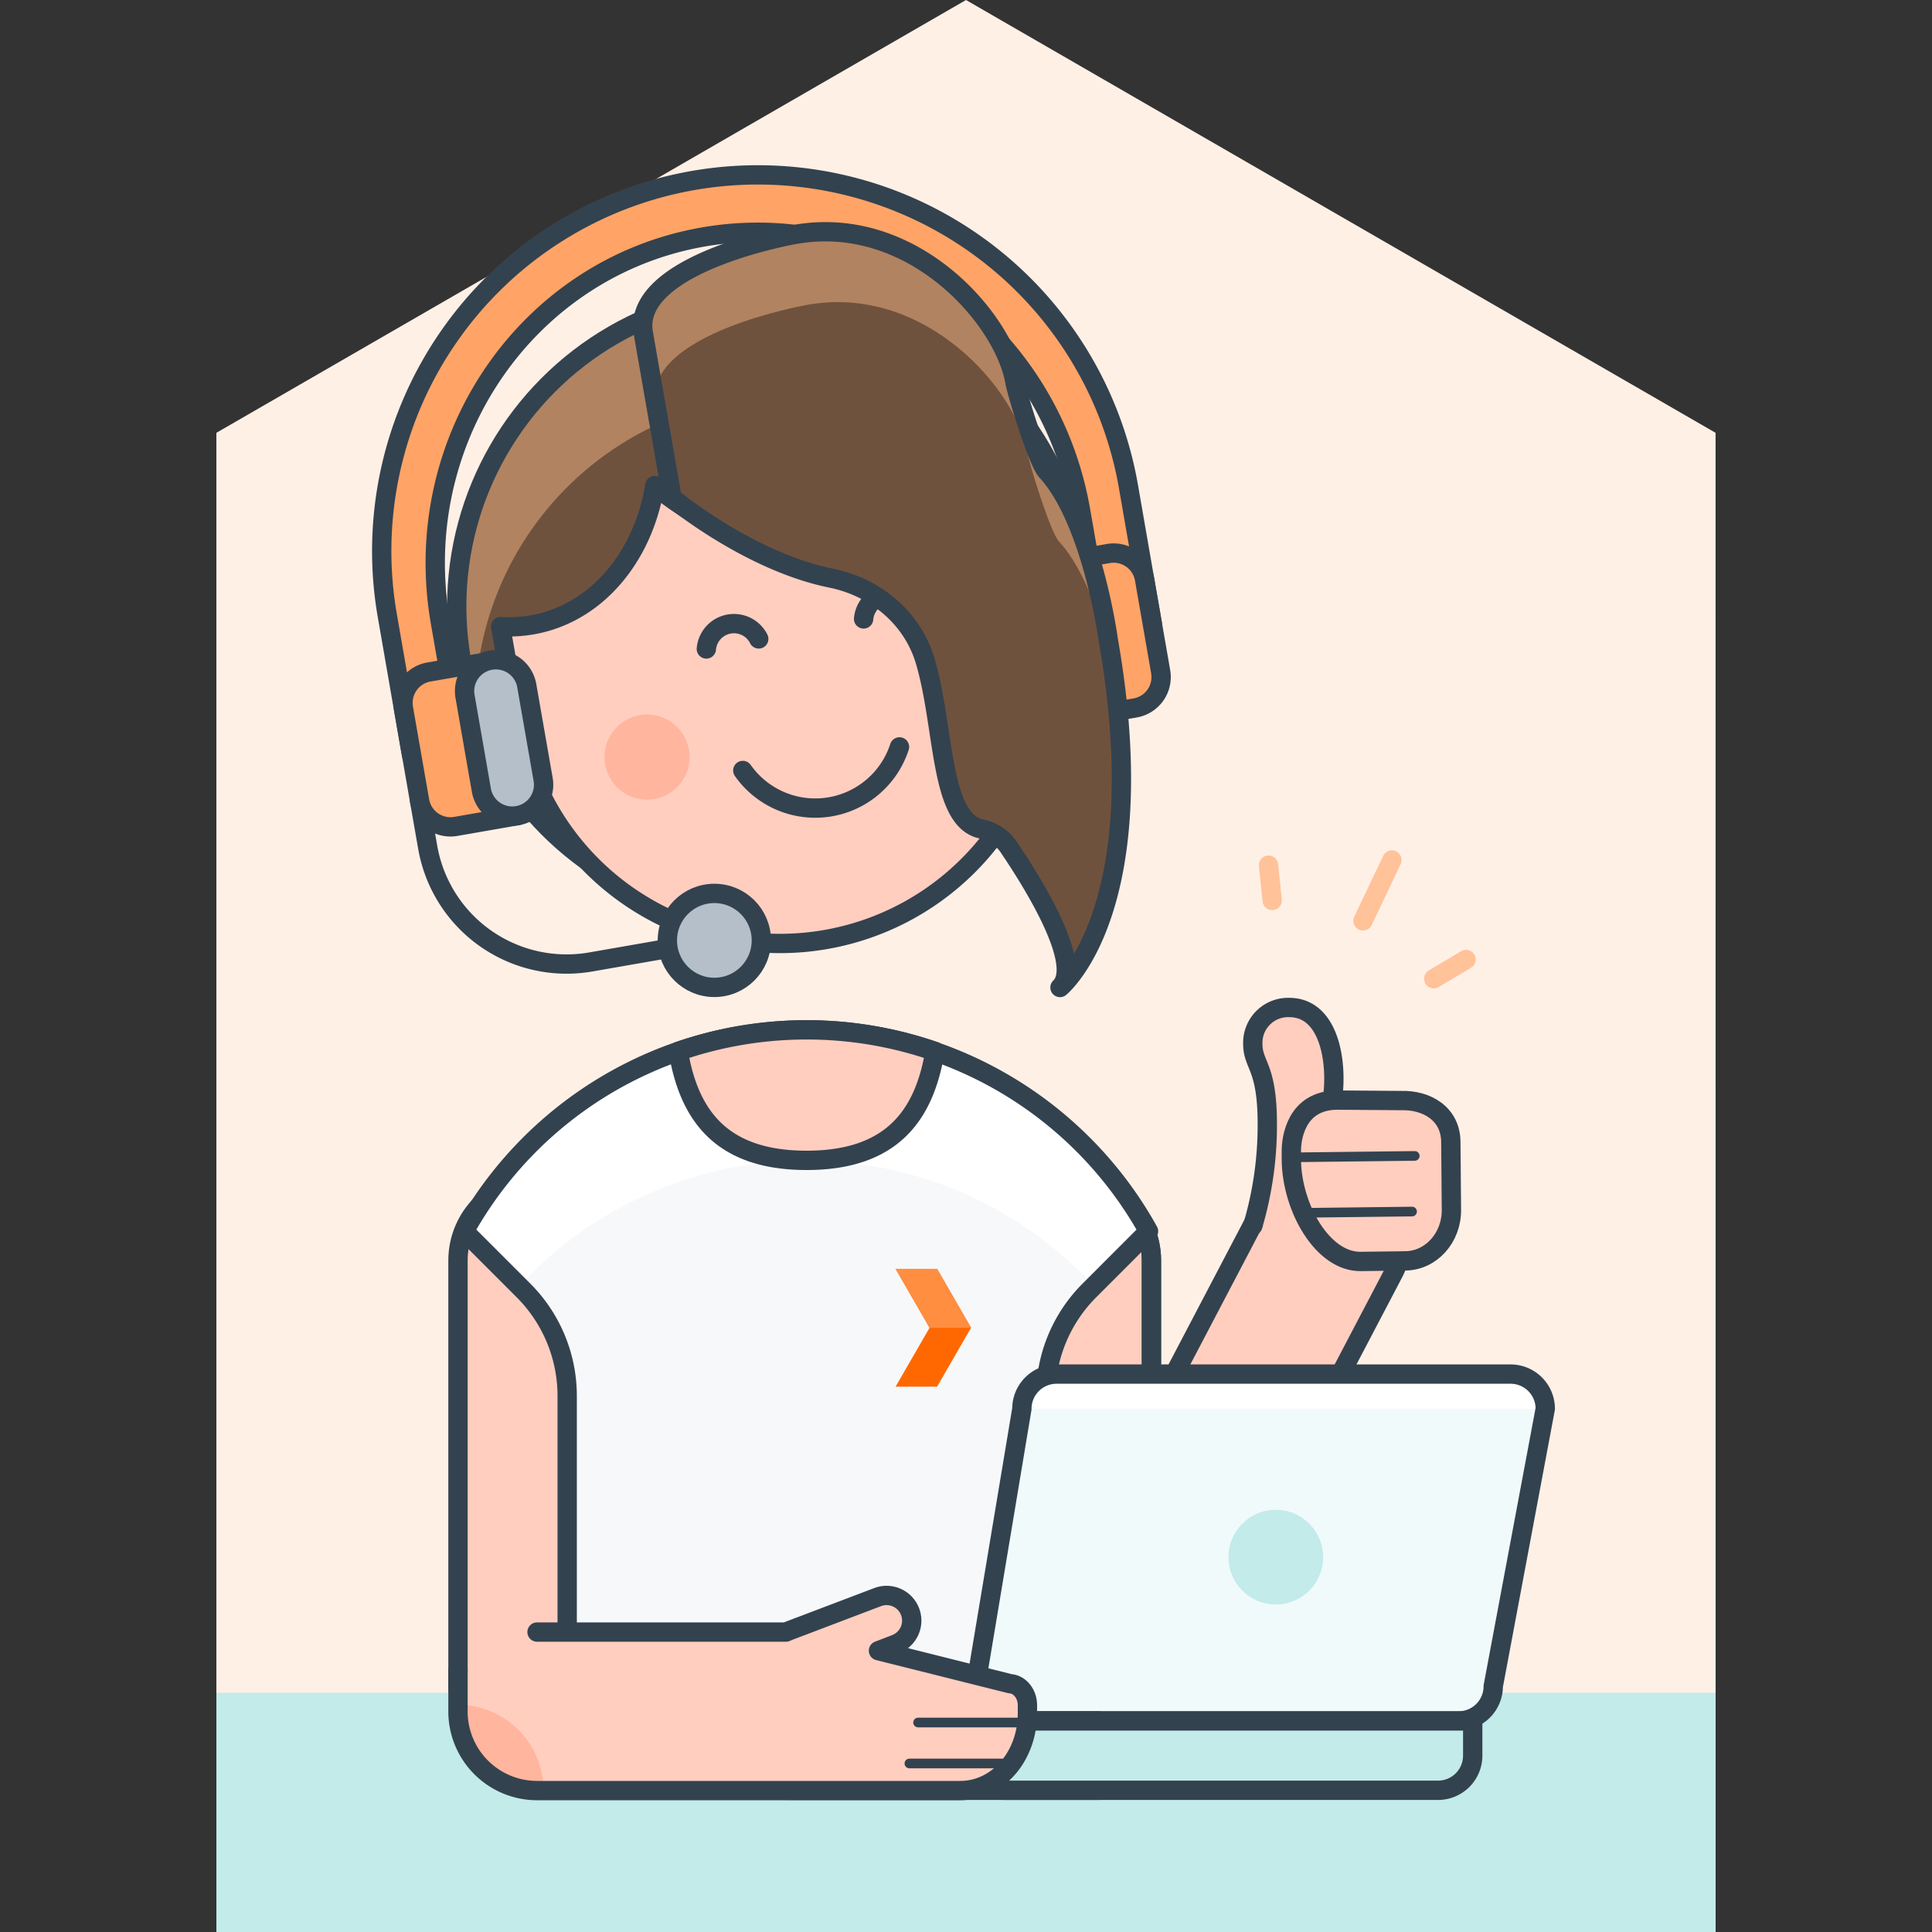 <svg xmlns="http://www.w3.org/2000/svg" xmlns:xlink="http://www.w3.org/1999/xlink" width="400" height="400" viewBox="0 0 400 400"><rect x="0" y="0" width="400" height="400" fill="#333333" stroke="none"/><defs><style>.cls-1,.cls-22,.cls-23,.cls-6{fill:none;}.cls-2{fill:#fff0e6;}.cls-3{clip-path:url(#clip-path);}.cls-4,.cls-7{fill:#ffcebf;}.cls-16,.cls-17,.cls-18,.cls-22,.cls-25,.cls-4,.cls-6{stroke:#33424f;}.cls-16,.cls-17,.cls-18,.cls-22,.cls-23,.cls-25,.cls-4,.cls-6{stroke-linecap:round;stroke-linejoin:round;}.cls-16,.cls-17,.cls-18,.cls-23,.cls-25,.cls-4,.cls-6{stroke-width:4px;}.cls-5{fill:#ffb29c;}.cls-8{fill:#cc5300;}.cls-9{fill:#b84b00;}.cls-10{fill:#f7f8fa;}.cls-11{fill:#ff6800;}.cls-12{fill:#ff8e40;}.cls-13{fill:#fff;}.cls-14{fill:#6f523d;}.cls-15{fill:#b18361;}.cls-16{fill:#ffa466;}.cls-17{fill:#b4bfc9;}.cls-18{fill:#656769;}.cls-19{fill:#ffb59e;}.cls-20{fill:#724f3d;}.cls-21,.cls-25{fill:#c2ebea;}.cls-22{stroke-width:2px;}.cls-23{stroke:#ffc299;}.cls-24{fill:#f0fafa;}</style><clipPath id="clip-path"><rect class="cls-1" x="44.8" width="310.39" height="400"/></clipPath></defs><g id="Layer_2" data-name="Layer 2"><polygon class="cls-2" points="44.8 89.61 44.8 400 355.2 400 355.19 89.61 200 0 44.8 89.61"/><rect class="cls-1" width="400" height="400"/><g class="cls-3"><rect class="cls-4" x="94.82" y="244.56" width="32.81" height="120.72" rx="16.41" transform="translate(222.45 609.84) rotate(-180)"/><path class="cls-5" d="M224.88,365.28h-1.32a16.41,16.41,0,0,1-16.41-16.4h0c0-.45,0-.89.06-1.33A17.74,17.74,0,0,1,224.88,365.28Z"/><path class="cls-4" d="M238.39,329.3V261A16.41,16.41,0,0,0,222,244.56h0A16.41,16.41,0,0,0,205.57,261v78.48A16.41,16.41,0,0,0,222,355.86h14.55"/><path class="cls-5" d="M223.3,355.86H222a16.41,16.41,0,0,1-16.41-16.41h0c0-.44,0-.88.07-1.32A17.73,17.73,0,0,1,223.3,355.86Z"/><path class="cls-6" d="M238.39,342.48V261A16.41,16.41,0,0,0,222,244.56h0A16.41,16.41,0,0,0,205.57,261v78.48A16.41,16.41,0,0,0,222,355.86h14.55"/><path class="cls-7" d="M283.08,346h0a16.41,16.41,0,0,0-16.46-16.35l-43.12.13a16.41,16.41,0,0,0-16.35,16.46h0a16.4,16.4,0,0,0,16.46,16.35l43.12-.13A16.41,16.41,0,0,0,283.08,346Z"/><path class="cls-5" d="M224.93,362.55h-1.32a16.4,16.4,0,0,1-16.46-16.35h0c0-.44,0-.88.06-1.32A17.73,17.73,0,0,1,224.93,362.55Z"/><path class="cls-6" d="M207.15,346.2h0a16.4,16.4,0,0,0,16.46,16.35l43.12-.13A16.41,16.41,0,0,0,283.08,346h0a16.41,16.41,0,0,0-16.46-16.35l-35.15.08"/><polygon class="cls-8" points="130.53 500.88 117.59 384.1 216.66 384.1 203.67 500.88 130.53 500.88"/><polygon class="cls-9" points="119.5 397.33 117.59 384.09 216.66 384.09 214.73 397.33 119.5 397.33"/><polygon class="cls-6" points="130.53 500.88 117.59 384.1 216.66 384.1 203.67 500.88 130.53 500.88"/><path class="cls-10" d="M167,213.22a81,81,0,0,0-70.87,41.7l12.3,12.3a30.88,30.88,0,0,1,9,21.83V384.1h99.07V289.05a30.88,30.88,0,0,1,9-21.83l12.29-12.3A81,81,0,0,0,167,213.22Z"/><polygon class="cls-11" points="194.02 262.71 185.42 262.71 192.46 274.9 185.42 287.09 194.02 287.09 201.05 274.9 194.02 262.71"/><polygon class="cls-12" points="201.05 274.9 194.02 262.71 185.42 262.71 192.46 274.9 201.05 274.9"/><path class="cls-13" d="M167,213.22a81,81,0,0,0-70.87,41.7l11.36,11.36a80.82,80.82,0,0,1,59.51-26Z"/><path class="cls-13" d="M167,213.22a81,81,0,0,1,70.87,41.7l-11.35,11.36a80.84,80.84,0,0,0-59.52-26Z"/><path class="cls-6" d="M167,213.22a81,81,0,0,0-70.87,41.7l12.3,12.3a30.88,30.88,0,0,1,9,21.83V384.1h99.07V289.05a30.88,30.88,0,0,1,9-21.83l12.29-12.3A81,81,0,0,0,167,213.22Z"/><path class="cls-4" d="M167,213.22a81.18,81.18,0,0,0-26.57,4.46c2.16,12.79,8.51,22.56,26.57,22.56s24.42-9.77,26.57-22.56A81.09,81.09,0,0,0,167,213.22Z"/><circle class="cls-14" cx="159.45" cy="125.54" r="64.89"/><path class="cls-15" d="M152,82.92a64.86,64.86,0,0,1,72.26,42.29,66.47,66.47,0,0,0-.9-10.82,64.9,64.9,0,1,0-125,32.78A64.86,64.86,0,0,1,152,82.92Z"/><circle class="cls-6" cx="159.45" cy="125.54" r="64.89"/><path class="cls-4" d="M213.58,117.93l-2.23-12.79c-.26-1.49-.62-3-1-4.39a58.23,58.23,0,0,1-74.78-.22c-2.38,14.74-12.08,26.52-25.41,28.84a27.47,27.47,0,0,1-6.51.35l1.25,7.15A9.75,9.75,0,0,0,97,148.14l.56,3.19a9.72,9.72,0,0,0,11.26,7.92,8.42,8.42,0,0,0,.86-.24,55.11,55.11,0,0,0,106.92-18.64c.3,0,.6,0,.9-.07A9.74,9.74,0,0,0,225.4,129l-.56-3.19A9.73,9.73,0,0,0,213.58,117.93Z"/><path class="cls-16" d="M95.64,154.41l-4.46-25.58C84.62,91.16,109,55.46,145.57,49.07s71.6,19,78.16,56.65l4.46,25.58,10.44-1.82-5-28.77A77.87,77.87,0,1,0,80.19,127.46l5,28.77"/><path class="cls-6" d="M86.87,165.82l1.68,9.59a29.19,29.19,0,0,0,33.78,23.75l16-2.79"/><path class="cls-16" d="M91.55,138.33h13a0,0,0,0,1,0,0v32.45a0,0,0,0,1,0,0h-13a6.49,6.49,0,0,1-6.49-6.49V144.82A6.49,6.49,0,0,1,91.55,138.33Z" transform="translate(-25.14 18.58) rotate(-9.89)"/><path class="cls-17" d="M99.66,163.59a6.49,6.49,0,0,0,12.79-2.23l-3.35-19.18a6.49,6.49,0,1,0-12.78,2.23Z"/><path class="cls-16" d="M225.8,114.93h13a0,0,0,0,1,0,0v32.45a0,0,0,0,1,0,0h-13a6.49,6.49,0,0,1-6.49-6.49V121.42A6.49,6.49,0,0,1,225.8,114.93Z" transform="translate(477.21 221.01) rotate(170.11)"/><path class="cls-18" d="M227.52,141.3a6.49,6.49,0,0,1-12.79,2.23l-3.34-19.18a6.49,6.49,0,1,1,12.79-2.23Z"/><circle class="cls-17" cx="147.9" cy="194.7" r="9.73"/><path class="cls-1" d="M150.73,153.9a3.38,3.38,0,0,0-2.67,4.43,22.14,22.14,0,0,0,43-7.19,3.39,3.39,0,0,0-4-3.32Z"/><circle class="cls-19" cx="133.96" cy="156.75" r="8.81"/><circle class="cls-19" cx="206.47" cy="143.93" r="8.81"/><path class="cls-4" d="M153.79,159.52a18.34,18.34,0,0,0,32.44-4.88"/><path class="cls-6" d="M157.09,132.28a5.74,5.74,0,0,0-10.85,2.08"/><path class="cls-6" d="M189.65,126.06a5.74,5.74,0,0,0-10.85,2.08"/><path class="cls-14" d="M133.2,69l5.94,34.06s15.83,13.18,33,16.65C181.31,121.59,189,128,191.6,137c4.08,14,2.87,33.06,11.79,34.67a9,9,0,0,1,5.65,4c5.18,7.68,15.31,24.12,10.42,28.78,0,0,19.78-16,10-71.94,0,0-3.29-24.69-12.8-35-1.76-1.91-6.09-15.92-6.54-18.48-2.26-13-21.1-34.75-45.43-30.51C164.71,48.49,130.65,54.43,133.2,69Z"/><path class="cls-15" d="M167.26,63.09c24.32-4.25,43.16,17.54,45.42,30.51.45,2.56,4.78,16.57,6.55,18.48,5.74,6.21,9.2,17.65,11.06,25.76-.27-1.79-.48-3.51-.81-5.39,0,0-3.29-24.69-12.8-35-1.77-1.91-6.09-15.92-6.54-18.48-2.26-13-21.1-34.75-45.43-30.51,0,0-34.06,5.94-31.51,20.53l2.54,14.6C133.2,69,167.26,63.09,167.26,63.09Z"/><path class="cls-20" d="M219.46,204.39l.33-.3a.36.36,0,0,1,0-.09A2.82,2.82,0,0,1,219.46,204.39Z"/><path class="cls-20" d="M194.91,154.52c.41,2.56.85,5,1.39,7.19C195.9,159.28,195.46,156.86,194.91,154.52Z"/><path class="cls-6" d="M133.2,69l5.94,34.06s15.83,13.18,33,16.65C181.31,121.59,189,128,191.6,137c4.08,14,2.87,33.06,11.79,34.67a9,9,0,0,1,5.65,4c5.18,7.68,15.31,24.12,10.42,28.78,0,0,19.78-16,10-71.94,0,0-3.29-24.69-12.8-35-1.76-1.91-6.09-15.92-6.54-18.48-2.26-13-21.1-34.75-45.43-30.51C164.71,48.49,130.65,54.43,133.2,69Z"/><rect class="cls-21" x="15.08" y="350.45" width="369.83" height="57.03" transform="translate(400 757.94) rotate(180)"/><path class="cls-7" d="M232.76,337.27h0a15.24,15.24,0,0,1-6.51-20.56l35.23-67.2A15.26,15.26,0,0,1,282,243h0a15.25,15.25,0,0,1,6.51,20.56l-35.23,67.2A15.25,15.25,0,0,1,232.76,337.27Z"/><path class="cls-6" d="M234.26,301.43l27.22-51.92A15.26,15.26,0,0,1,282,243h0a15.25,15.25,0,0,1,6.51,20.56l-35.23,67.2a15.25,15.25,0,0,1-20.56,6.51h0a15.24,15.24,0,0,1-8.21-14.41"/><path class="cls-4" d="M283.44,253.77V232.69h-9c3-6,3-24.1-7.53-24.1a7.31,7.31,0,0,0-7.53,7.53c0,4.52,3,4.52,3,16.57a73.52,73.52,0,0,1-3,21.08"/><path class="cls-4" d="M300.38,236.4c-.06-5.83-5-8.7-10.31-8.54l-13.32-.1c-8.45.11-9.41,8-9.39,10.56l0,1.85c.1,9.78,6.42,21.13,14.4,21l9.24-.12c5.31-.07,9.56-4.81,9.5-10.58Z"/><line class="cls-22" x1="267.91" y1="239.61" x2="292.91" y2="239.32"/><line class="cls-22" x1="270.27" y1="251.1" x2="292.35" y2="250.84"/><line class="cls-23" x1="282.19" y1="190.65" x2="288.18" y2="178.06"/><line class="cls-23" x1="296.84" y1="202.64" x2="303.53" y2="198.65"/><line class="cls-23" x1="263.39" y1="186.43" x2="262.63" y2="179.12"/><path class="cls-24" d="M309.16,349.12A7.18,7.18,0,0,1,302,356.3H200.79l10.78-64.63a7.18,7.18,0,0,1,7.18-7.18h94a7.18,7.18,0,0,1,7.18,7.18Z"/><path class="cls-13" d="M211.57,291.67a7.18,7.18,0,0,1,7.18-7.18h94a7.18,7.18,0,0,1,7.18,7.18Z"/><path class="cls-6" d="M309.16,349.12A7.18,7.18,0,0,1,302,356.3H200.79l10.78-64.63a7.18,7.18,0,0,1,7.18-7.18h94a7.18,7.18,0,0,1,7.18,7.18Z"/><path class="cls-25" d="M153.37,356.3a3.6,3.6,0,0,0-3.39,4.79,14.37,14.37,0,0,0,13.54,9.57h64V356.3Z"/><path class="cls-25" d="M297.73,370.66H208a7.19,7.19,0,0,1-7.19-7.18V356.3H304.91v7.18A7.18,7.18,0,0,1,297.73,370.66Z"/><polygon class="cls-24" points="265.16 306.37 253.86 306.37 263.11 322.39 253.86 338.42 265.16 338.42 274.41 322.39 265.16 306.37"/><polygon class="cls-24" points="274.41 322.39 265.16 306.37 253.86 306.37 263.11 322.39 274.41 322.39"/><circle class="cls-21" cx="264.14" cy="322.39" r="9.8"/><path class="cls-7" d="M182.55,354.26h0a16.39,16.39,0,0,0-16.39-16.38l-55,0a16.38,16.38,0,0,0-16.37,16.38h0a16.38,16.38,0,0,0,16.38,16.38l55,0A16.38,16.38,0,0,0,182.55,354.26Z"/><path class="cls-19" d="M112.52,370.66H111.2a16.38,16.38,0,0,1-16.38-16.38h0c0-.44,0-.88.06-1.32A17.71,17.71,0,0,1,112.52,370.66Z"/><rect class="cls-7" x="169.13" y="323.91" width="10.43" height="30.16" rx="5.21" transform="translate(-79.97 622.96) rotate(-110.94)"/><path class="cls-7" d="M164.84,337.41v33.25h33.94c7.84,0,13.94-7.17,13.94-16V353c0-2.33-1.58-4.32-3.56-4.45Z"/><line class="cls-22" x1="212.19" y1="356.63" x2="190.08" y2="356.63"/><line class="cls-22" x1="207.53" y1="365.11" x2="188.28" y2="365.11"/><path class="cls-6" d="M111.19,337.9l51.55,0,.52-.23,18.43-7a5.21,5.21,0,0,1,3.73,9.73l-3.54,1.36,27.28,6.84c2,.13,3.56,2.12,3.56,4.45v1.67c0,8.84-6.1,16-13.94,16H164.84v0l-53.64,0a16.38,16.38,0,0,1-16.38-16.38v-8.53"/></g></g></svg>